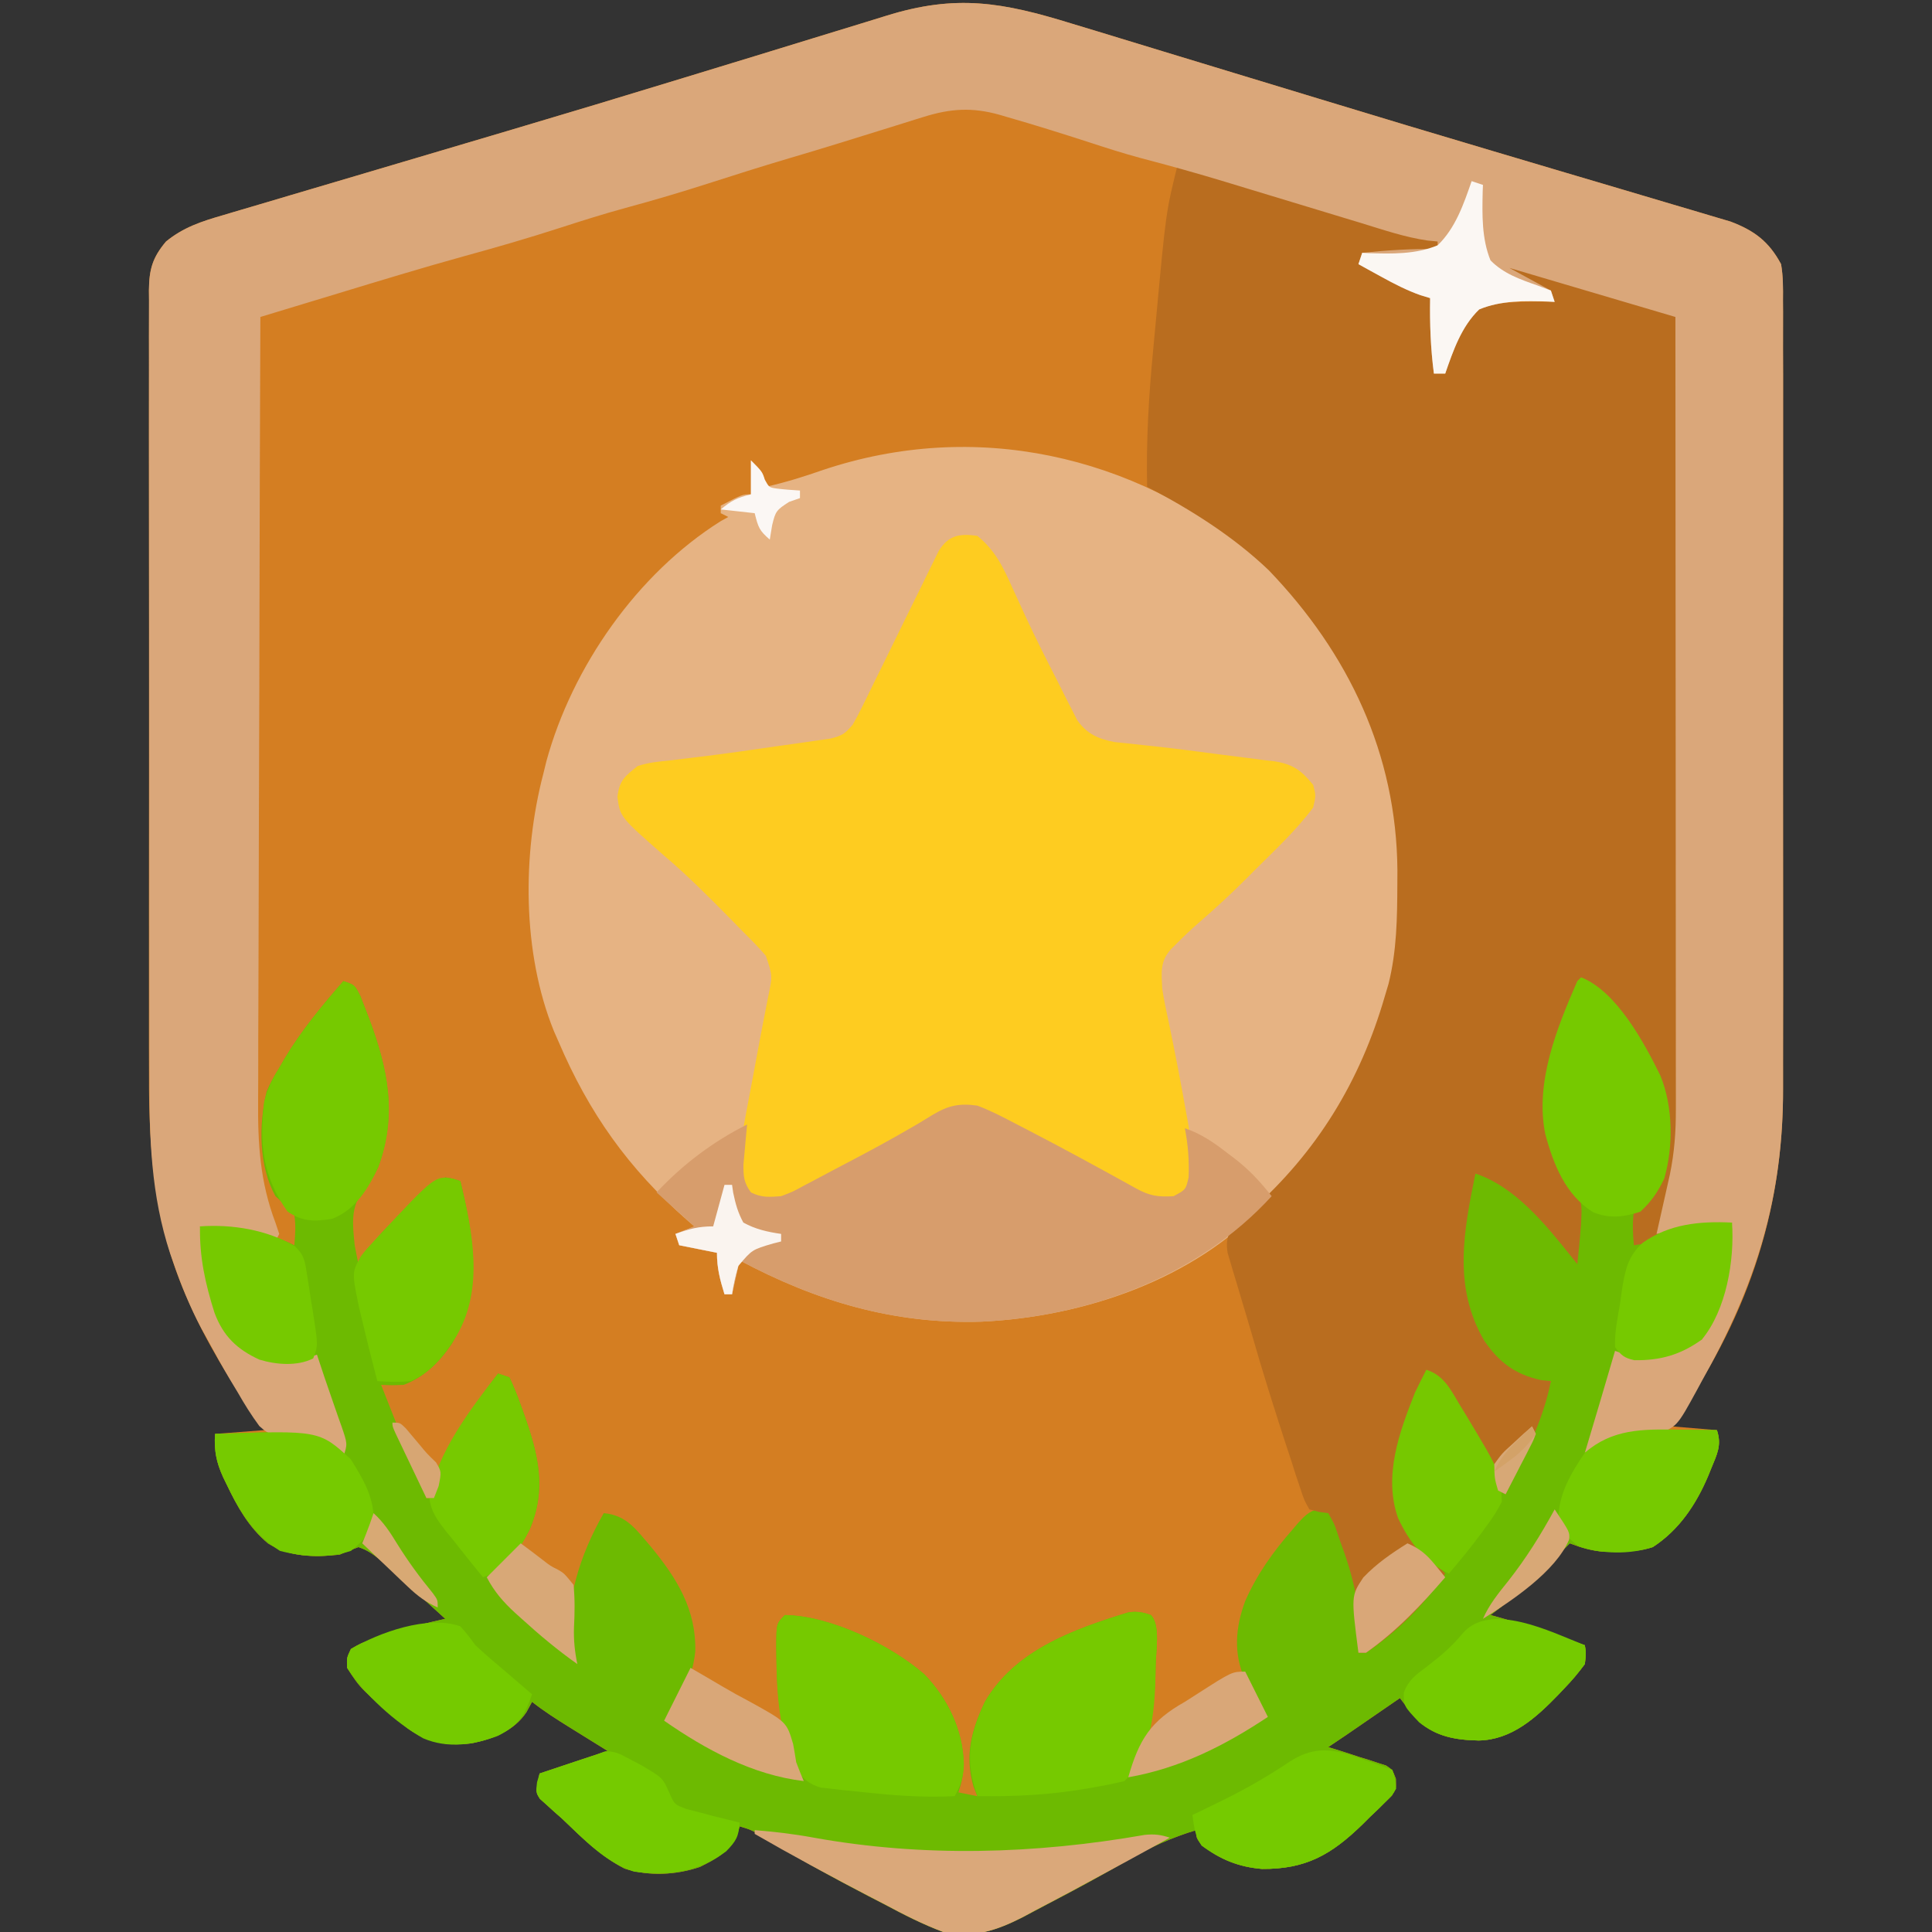 <?xml version="1.0" encoding="UTF-8"?>
<svg version="1.1" xmlns="http://www.w3.org/2000/svg" width="512" height="512">
<rect width="100%" height="100%" fill="#333333" stroke="none"/>
<path d="M0 0 C2.205 0.668 4.41 1.335 6.616 2 C12.54 3.791 18.458 5.602 24.375 7.416 C30.532 9.302 36.695 11.169 42.857 13.038 C50.41 15.329 57.962 17.622 65.512 19.922 C80.919 24.616 96.34 29.256 111.782 33.834 C114.974 34.781 118.165 35.728 121.356 36.677 C123.416 37.289 125.475 37.901 127.535 38.512 C128.532 38.809 129.529 39.105 130.557 39.41 C135.466 40.868 140.376 42.323 145.288 43.771 C149.86 45.119 154.43 46.477 158.998 47.842 C160.656 48.336 162.316 48.826 163.976 49.312 C166.231 49.972 168.482 50.645 170.732 51.322 C171.986 51.693 173.24 52.064 174.532 52.446 C180.863 54.839 184.718 57.738 187.93 63.73 C188.495 66.956 188.47 70.123 188.438 73.391 C188.447 74.841 188.447 74.841 188.457 76.321 C188.472 79.559 188.46 82.796 188.447 86.034 C188.453 88.357 188.46 90.68 188.469 93.003 C188.487 99.316 188.48 105.628 188.467 111.941 C188.458 117.89 188.465 123.838 188.471 129.786 C188.482 142.303 188.469 154.819 188.447 167.336 C188.43 178.037 188.433 188.738 188.451 199.439 C188.473 211.891 188.481 224.342 188.469 236.794 C188.462 243.375 188.462 249.956 188.475 256.537 C188.487 262.741 188.478 268.944 188.455 275.148 C188.45 277.41 188.451 279.672 188.46 281.934 C188.581 315.778 178.458 344.096 158.93 371.73 C162.89 372.06 166.85 372.39 170.93 372.73 C172.261 376.724 170.949 379.137 169.43 382.855 C169.158 383.526 168.886 384.197 168.606 384.888 C165.409 392.422 160.909 399.204 153.93 403.73 C150.634 404.81 147.509 404.896 144.055 404.918 C143.047 404.932 142.039 404.946 141 404.961 C137.698 404.713 135.017 403.896 131.93 402.73 C131.373 403.299 130.816 403.867 130.242 404.453 C124.132 410.636 117.935 416.566 110.93 421.73 C111.89 421.996 112.85 422.262 113.84 422.535 C118.396 423.837 122.878 425.343 127.367 426.855 C128.194 427.133 129.021 427.41 129.873 427.695 C131.892 428.372 133.911 429.051 135.93 429.73 C136.27 431.828 136.27 431.828 135.93 434.73 C134.184 437.09 132.517 439.078 130.492 441.168 C129.678 442.028 129.678 442.028 128.848 442.905 C123.002 448.933 116.589 454.792 107.805 454.98 C101.732 454.862 96.367 454.006 91.809 449.75 C90.091 447.797 88.474 445.821 86.93 443.73 C86.461 444.053 85.992 444.376 85.509 444.708 C83.378 446.174 81.248 447.64 79.117 449.105 C78.379 449.613 77.641 450.121 76.881 450.645 C76.169 451.134 75.456 451.624 74.723 452.129 C73.741 452.804 73.741 452.804 72.739 453.494 C71.144 454.584 69.538 455.659 67.93 456.73 C69.145 457.106 70.361 457.481 71.613 457.867 C73.198 458.383 74.783 458.9 76.367 459.418 C77.571 459.784 77.571 459.784 78.799 460.158 C79.563 460.413 80.326 460.667 81.113 460.93 C81.82 461.155 82.527 461.38 83.256 461.612 C84.93 462.73 84.93 462.73 85.85 465.118 C85.93 467.73 85.93 467.73 84.793 469.596 C84.21 470.166 83.628 470.737 83.027 471.324 C82.062 472.281 82.062 472.281 81.076 473.258 C80.045 474.234 80.045 474.234 78.992 475.23 C78.339 475.881 77.686 476.532 77.014 477.203 C68.758 485.239 62.02 489.107 50.367 489.016 C44.179 488.502 39.121 486.504 34.305 482.605 C32.93 480.73 32.93 480.73 32.93 478.73 C26.541 480.666 20.755 483.253 14.992 486.605 C7.922 490.671 0.775 494.583 -6.469 498.328 C-7.688 498.964 -8.902 499.607 -10.112 500.26 C-18.053 504.54 -24.99 507.68 -34.07 505.73 C-39.5 503.715 -44.53 501.141 -49.633 498.418 C-51.048 497.685 -52.464 496.954 -53.882 496.224 C-63.332 491.326 -72.627 486.164 -81.746 480.672 C-84.917 478.668 -84.917 478.668 -88.07 477.73 C-88.411 478.844 -88.411 478.844 -88.758 479.98 C-90.947 484.568 -94.108 486.249 -98.57 488.48 C-104.917 490.64 -112.153 491.005 -118.555 488.922 C-124.894 485.673 -129.963 480.612 -135.07 475.73 C-136.171 474.76 -136.171 474.76 -137.293 473.77 C-137.941 473.179 -138.59 472.589 -139.258 471.98 C-139.829 471.47 -140.4 470.96 -140.988 470.434 C-142.07 468.73 -142.07 468.73 -141.07 463.73 C-135.13 461.75 -129.19 459.77 -123.07 457.73 C-128.154 454.573 -128.154 454.573 -133.241 451.419 C-136.623 449.311 -139.942 447.209 -143.07 444.73 C-143.565 445.638 -144.06 446.545 -144.57 447.48 C-147.854 452.44 -153.399 454.565 -159.07 455.73 C-165.683 456.489 -170.63 455.61 -176.07 451.73 C-188.502 441.304 -188.502 441.304 -192.07 435.73 C-192.184 433.082 -192.184 433.082 -191.07 430.73 C-188.551 429.254 -188.551 429.254 -185.258 428.105 C-184.093 427.697 -182.927 427.288 -181.727 426.867 C-176.556 425.26 -171.355 423.902 -166.07 422.73 C-169.729 419.388 -173.396 416.056 -177.07 412.73 C-178.244 411.665 -178.244 411.665 -179.441 410.578 C-180.123 409.968 -180.805 409.359 -181.508 408.73 C-182.105 408.194 -182.701 407.658 -183.316 407.105 C-185.244 405.594 -186.732 404.5 -189.07 403.73 C-190.76 404.337 -192.426 405.011 -194.07 405.73 C-200.829 406.44 -207.191 406.419 -213.07 402.73 C-218.193 398.429 -221.161 393.045 -224.008 387.105 C-224.468 386.156 -224.468 386.156 -224.938 385.187 C-226.893 380.871 -227.07 378.721 -227.07 373.73 C-222.78 373.4 -218.49 373.07 -214.07 372.73 C-214.844 371.617 -215.617 370.503 -216.414 369.355 C-223.171 359.506 -229.254 349.673 -234.07 338.73 C-234.351 338.095 -234.632 337.459 -234.921 336.804 C-243.048 317.937 -244.668 298.961 -244.588 278.616 C-244.593 276.268 -244.6 273.92 -244.609 271.572 C-244.627 265.261 -244.62 258.95 -244.608 252.639 C-244.598 246.687 -244.605 240.734 -244.611 234.781 C-244.623 222.292 -244.61 209.802 -244.588 197.313 C-244.57 186.607 -244.573 175.902 -244.592 165.196 C-244.613 152.724 -244.622 140.252 -244.609 127.78 C-244.603 121.192 -244.602 114.604 -244.615 108.015 C-244.627 101.835 -244.619 95.654 -244.596 89.473 C-244.591 87.205 -244.592 84.937 -244.601 82.669 C-244.612 79.576 -244.598 76.484 -244.578 73.391 C-244.587 72.492 -244.596 71.593 -244.605 70.667 C-244.537 65.2 -243.722 62.061 -240.07 57.73 C-235.455 53.965 -230.664 52.409 -225.043 50.783 C-223.697 50.381 -223.697 50.381 -222.325 49.97 C-219.335 49.079 -216.341 48.202 -213.348 47.324 C-211.209 46.689 -209.072 46.053 -206.934 45.417 C-201.162 43.7 -195.386 41.995 -189.609 40.293 C-179.911 37.432 -170.219 34.552 -160.526 31.676 C-156.791 30.568 -153.056 29.461 -149.32 28.355 C-133.858 23.772 -118.418 19.118 -102.997 14.395 C-99.739 13.398 -96.481 12.403 -93.222 11.409 C-92.17 11.088 -91.118 10.767 -90.034 10.436 C-87.947 9.799 -85.86 9.163 -83.773 8.526 C-78.72 6.983 -73.668 5.434 -68.621 3.872 C-63.9 2.411 -59.175 0.965 -54.447 -0.469 C-52.731 -0.993 -51.017 -1.522 -49.305 -2.058 C-30.669 -7.887 -18.364 -5.677 0 0 Z " fill="#D47E22" transform="translate(284.07,6.27)"/>
<path d="M0 0 C17.03 14.673 28.848 34.298 35.262 55.727 C35.465 56.404 35.668 57.081 35.878 57.778 C40.962 75.845 40.716 98.951 35.387 116.852 C35.046 118.059 34.706 119.267 34.355 120.512 C28.431 139.867 18.224 155.139 4.387 169.852 C3.58 170.755 3.58 170.755 2.758 171.676 C-16.143 191.998 -45.429 201.855 -72.516 203.105 C-95.684 203.818 -116.299 197.701 -136.613 186.852 C-137.273 189.822 -137.933 192.792 -138.613 195.852 C-139.273 195.852 -139.933 195.852 -140.613 195.852 C-141.806 191.975 -142.613 188.935 -142.613 184.852 C-145.913 184.192 -149.213 183.532 -152.613 182.852 C-152.943 181.862 -153.273 180.872 -153.613 179.852 C-151.138 178.862 -151.138 178.862 -148.613 177.852 C-149.522 177.068 -149.522 177.068 -150.449 176.27 C-166.058 162.558 -176.526 147.814 -184.613 128.852 C-185.014 127.941 -185.415 127.031 -185.828 126.094 C-194.233 105.351 -194.216 79.268 -188.613 57.852 C-188.346 56.765 -188.08 55.678 -187.805 54.559 C-180.95 29.545 -163.764 4.917 -141.699 -8.984 C-141.011 -9.369 -140.322 -9.753 -139.613 -10.148 C-140.273 -10.478 -140.933 -10.808 -141.613 -11.148 C-141.613 -11.808 -141.613 -12.468 -141.613 -13.148 C-135.863 -16.148 -135.863 -16.148 -133.613 -16.148 C-133.613 -19.118 -133.613 -22.088 -133.613 -25.148 C-130.784 -22.319 -130.237 -21.767 -129.613 -18.148 C-124.452 -19.307 -119.547 -20.843 -114.551 -22.586 C-74.191 -36.099 -32.381 -26.621 0 0 Z " fill="#E6B383" transform="translate(332.613,147.148)"/>
<path d="M0 0 C9.434 3.687 16.765 17.409 21 26 C24.379 34.169 24.56 44.889 21.984 53.328 C20.052 57.309 18.723 59.518 15 62 C14.637 63.977 14.637 63.977 14.812 66.125 C14.905 68.043 14.905 68.043 15 70 C15.736 69.723 16.472 69.446 17.23 69.16 C18.206 68.798 19.182 68.436 20.188 68.062 C21.15 67.703 22.113 67.343 23.105 66.973 C27.416 65.524 31.27 64.87 35.812 64.938 C36.603 64.947 37.393 64.956 38.207 64.965 C38.799 64.976 39.39 64.988 40 65 C40.698 74.948 38.511 88.119 32 96 C25.729 100.484 19.636 102.028 12 101 C11.34 100.67 10.68 100.34 10 100 C7.36 108.25 4.72 116.5 2 125 C5.96 123.02 5.96 123.02 10 121 C13.398 120.151 15.77 119.882 19.203 119.902 C20.183 119.906 21.163 119.909 22.172 119.912 C23.188 119.92 24.203 119.929 25.25 119.938 C26.797 119.944 26.797 119.944 28.375 119.951 C30.917 119.963 33.458 119.979 36 120 C37.331 123.993 36.019 126.407 34.5 130.125 C34.228 130.796 33.956 131.466 33.676 132.157 C30.479 139.692 25.979 146.473 19 151 C15.704 152.079 12.579 152.166 9.125 152.188 C8.117 152.202 7.109 152.216 6.07 152.23 C2.769 151.983 0.087 151.166 -3 150 C-3.557 150.568 -4.114 151.137 -4.688 151.723 C-10.798 157.906 -16.995 163.835 -24 169 C-23.04 169.266 -22.079 169.531 -21.09 169.805 C-16.534 171.106 -12.052 172.613 -7.562 174.125 C-6.736 174.402 -5.909 174.679 -5.057 174.965 C-3.037 175.642 -1.019 176.321 1 177 C1.34 179.098 1.34 179.098 1 182 C-0.745 184.36 -2.413 186.348 -4.438 188.438 C-5.251 189.297 -5.251 189.297 -6.082 190.175 C-11.928 196.202 -18.341 202.061 -27.125 202.25 C-33.198 202.132 -38.563 201.275 -43.121 197.02 C-44.839 195.067 -46.455 193.091 -48 191 C-48.469 191.323 -48.938 191.645 -49.421 191.978 C-51.551 193.444 -53.682 194.909 -55.812 196.375 C-56.55 196.883 -57.288 197.391 -58.049 197.914 C-58.761 198.404 -59.473 198.894 -60.207 199.398 C-60.862 199.849 -61.516 200.299 -62.191 200.763 C-63.786 201.854 -65.392 202.928 -67 204 C-65.784 204.375 -64.569 204.75 -63.316 205.137 C-61.731 205.653 -60.147 206.17 -58.562 206.688 C-57.76 206.932 -56.958 207.176 -56.131 207.428 C-55.367 207.682 -54.603 207.937 -53.816 208.199 C-53.109 208.424 -52.402 208.65 -51.674 208.882 C-50 210 -50 210 -49.08 212.388 C-49 215 -49 215 -50.136 216.865 C-50.719 217.436 -51.302 218.006 -51.902 218.594 C-52.546 219.232 -53.19 219.87 -53.854 220.527 C-54.541 221.178 -55.229 221.829 -55.938 222.5 C-56.59 223.151 -57.243 223.802 -57.916 224.473 C-66.171 232.509 -72.91 236.376 -84.562 236.285 C-90.751 235.772 -95.809 233.774 -100.625 229.875 C-102 228 -102 228 -102 226 C-108.389 227.936 -114.175 230.522 -119.938 233.875 C-127.008 237.941 -134.155 241.852 -141.399 245.598 C-142.618 246.233 -143.832 246.877 -145.041 247.53 C-152.982 251.809 -159.92 254.949 -169 253 C-174.43 250.984 -179.46 248.411 -184.562 245.688 C-185.978 244.955 -187.394 244.223 -188.811 243.494 C-198.261 238.596 -207.557 233.434 -216.676 227.941 C-219.846 225.937 -219.846 225.937 -223 225 C-223.34 226.114 -223.34 226.114 -223.688 227.25 C-225.877 231.837 -229.038 233.519 -233.5 235.75 C-239.847 237.91 -247.083 238.275 -253.484 236.191 C-259.824 232.943 -264.892 227.881 -270 223 C-270.733 222.353 -271.467 221.706 -272.223 221.039 C-272.871 220.449 -273.519 219.858 -274.188 219.25 C-274.759 218.74 -275.33 218.229 -275.918 217.703 C-277 216 -277 216 -276 211 C-270.06 209.02 -264.12 207.04 -258 205 C-263.084 201.842 -263.084 201.842 -268.171 198.688 C-271.553 196.581 -274.872 194.478 -278 192 C-278.495 192.907 -278.99 193.815 -279.5 194.75 C-282.783 199.71 -288.328 201.835 -294 203 C-300.613 203.758 -305.559 202.879 -311 199 C-323.431 188.574 -323.431 188.574 -327 183 C-327.113 180.352 -327.113 180.352 -326 178 C-323.48 176.523 -323.48 176.523 -320.188 175.375 C-319.022 174.966 -317.857 174.558 -316.656 174.137 C-311.486 172.529 -306.285 171.171 -301 170 C-304.659 166.658 -308.326 163.325 -312 160 C-312.782 159.29 -313.565 158.579 -314.371 157.848 C-315.053 157.238 -315.735 156.628 -316.438 156 C-317.034 155.464 -317.631 154.928 -318.246 154.375 C-320.174 152.864 -321.662 151.769 -324 151 C-325.689 151.607 -327.355 152.281 -329 153 C-335.759 153.709 -342.121 153.689 -348 150 C-353.123 145.698 -356.091 140.315 -358.938 134.375 C-359.244 133.742 -359.551 133.108 -359.867 132.456 C-361.668 128.482 -362.328 125.348 -362 121 C-338.005 120.174 -338.005 120.174 -329 125 C-329 121.51 -329.314 119.481 -330.312 116.234 C-330.583 115.345 -330.854 114.455 -331.133 113.539 C-331.419 112.619 -331.705 111.698 -332 110.75 C-332.286 109.814 -332.572 108.878 -332.867 107.914 C-333.573 105.608 -334.284 103.303 -335 101 C-336.485 101.495 -336.485 101.495 -338 102 C-344.887 102.746 -350.292 102.048 -356 98 C-362.711 92.052 -364.567 82.597 -366 74 C-366.117 71.323 -366.045 68.682 -366 66 C-357.44 65.41 -348.724 67.138 -341 71 C-340.758 68.144 -340.569 65.802 -341 63 C-343.312 60.438 -343.312 60.438 -346 58 C-350.437 50.044 -350.469 39.077 -348.344 30.285 C-347.399 28.033 -346.302 26.067 -345 24 C-344.514 23.156 -344.028 22.311 -343.527 21.441 C-339.071 14.015 -333.656 7.521 -328 1 C-325 2 -325 2 -323.5 4.957 C-322.986 6.236 -322.486 7.522 -322 8.812 C-321.739 9.49 -321.479 10.168 -321.21 10.866 C-316.141 24.365 -313.752 36.424 -318.777 50.328 C-319.896 52.773 -321.039 54.515 -322.75 56.562 C-326.182 60.847 -325.539 65.78 -325 71 C-324.691 72.671 -324.366 74.34 -324 76 C-323.19 74.703 -323.19 74.703 -322.363 73.379 C-320 69.84 -317.217 66.911 -314.188 63.938 C-313.392 63.153 -313.392 63.153 -312.58 62.353 C-308.943 58.815 -305.447 55.501 -301 53 C-298.812 53.395 -298.812 53.395 -297 54 C-293.388 68.965 -291.059 83.397 -299.32 97.207 C-302.568 101.99 -306.523 105.906 -312 108 C-315.25 108.125 -315.25 108.125 -318 108 C-316.756 111.169 -315.504 114.335 -314.25 117.5 C-313.902 118.387 -313.554 119.274 -313.195 120.188 C-311.525 124.394 -309.8 128.502 -307.734 132.531 C-306 136 -306 136 -306 138 C-305.34 138 -304.68 138 -304 138 C-303.863 136.492 -303.863 136.492 -303.723 134.953 C-303.123 130.802 -301.463 127.385 -299.438 123.75 C-299.087 123.105 -298.736 122.461 -298.375 121.797 C-295.057 115.835 -291.203 110.377 -287 105 C-285.515 105.495 -285.515 105.495 -284 106 C-282.828 108.506 -281.851 110.901 -280.938 113.5 C-280.674 114.23 -280.411 114.959 -280.14 115.711 C-276.337 126.46 -274.03 135.696 -278.723 146.535 C-281.378 151.66 -284.87 155.993 -289 160 C-282.338 167.936 -275.016 174.483 -267 181 C-267.157 180.252 -267.315 179.505 -267.477 178.734 C-269.846 166.358 -265.163 152.729 -259 142 C-252.847 142.547 -250.367 146.448 -246.508 150.883 C-239.612 159.278 -234.461 167.522 -234.746 178.664 C-235.454 185.177 -237.681 190.085 -242 195 C-242 195.66 -242 196.32 -242 197 C-231.185 203.566 -219.735 210.311 -207 212 C-207.266 211.417 -207.531 210.835 -207.805 210.234 C-212.115 200.228 -213.165 190.677 -213.25 179.875 C-213.259 179.033 -213.269 178.19 -213.278 177.323 C-213.246 171.246 -213.246 171.246 -211 169 C-198.851 169.205 -182.984 176.908 -174.012 184.734 C-167.799 191.174 -163.743 199.547 -163.625 208.562 C-163.745 211.381 -164.096 213.289 -165 216 C-163.35 216.33 -161.7 216.66 -160 217 C-160.33 216.175 -160.66 215.35 -161 214.5 C-163.379 206.175 -161.611 199.681 -158 192 C-150.019 178.282 -134.489 172.766 -120.016 168.312 C-117.703 167.954 -116.199 168.235 -114 169 C-111.366 171.634 -112.751 179.026 -112.747 182.567 C-112.854 192.744 -114.158 201.898 -119 211 C-106.266 207.976 -95.131 202.858 -84 196 C-84.999 193.993 -86.005 191.991 -87.035 190 C-87.374 189.34 -87.713 188.68 -88.062 188 C-88.575 187.01 -88.575 187.01 -89.098 186 C-92.182 179.164 -91.584 172.212 -89.023 165.34 C-85.884 158.162 -81.574 152.176 -76.438 146.312 C-75.979 145.771 -75.52 145.229 -75.047 144.671 C-72.89 142.305 -71.597 141.062 -68.359 140.727 C-64.862 142.614 -64.061 145.489 -62.812 149.062 C-62.558 149.75 -62.304 150.437 -62.042 151.146 C-61.336 153.089 -60.661 155.041 -60 157 C-59.728 157.788 -59.456 158.575 -59.176 159.387 C-57.363 165.521 -56.969 172.907 -59 179 C-46.428 169.961 -46.428 169.961 -37 158 C-37.447 157.611 -37.895 157.221 -38.355 156.82 C-44.156 151.453 -47.509 145.474 -50 138 C-50.254 125.857 -46.577 114.681 -41 104 C-36.268 105.497 -34.481 109.423 -32.062 113.438 C-31.623 114.154 -31.184 114.87 -30.731 115.608 C-26.801 122.117 -23.408 128.775 -21 136 C-15.673 126.562 -11.312 117.335 -8 107 C-8.908 107.041 -9.815 107.082 -10.75 107.125 C-16.249 106.914 -19.906 104.123 -23.703 100.273 C-31.296 90.955 -33.062 80.76 -32 69 C-30.18 56.359 -30.18 56.359 -28 52 C-22.766 52.395 -19.895 55.168 -16.125 58.5 C-15.508 59.036 -14.891 59.572 -14.255 60.124 C-9.546 64.305 -5.52 68.759 -2 74 C-0.516 65.303 -0.516 65.303 -1.906 56.902 C-2.776 55.866 -3.67 54.851 -4.586 53.855 C-9.031 48.023 -10.727 38.954 -10.387 31.715 C-9.204 23.413 -6.251 6.251 0 0 Z " fill="#6DBA01" transform="translate(419,259)"/>
<path d="M0 0 C8.295 1.993 16.467 4.266 24.625 6.758 C26.35 7.281 26.35 7.281 28.11 7.814 C31.741 8.915 35.37 10.02 39 11.125 C42.658 12.237 46.317 13.348 49.976 14.457 C52.242 15.145 54.508 15.834 56.774 16.524 C57.796 16.835 58.818 17.145 59.871 17.465 C60.768 17.738 61.664 18.011 62.588 18.293 C64.715 18.917 66.844 19.481 69 20 C69 20.66 69 21.32 69 22 C62.4 22.66 55.8 23.32 49 24 C49 24.66 49 25.32 49 26 C49.54 26.215 50.08 26.43 50.636 26.652 C65.925 32.929 65.925 32.929 68.418 37.73 C68.634 40.621 68.43 43.137 68 46 C67.997 47.729 68.016 49.459 68.062 51.188 C68.042 52.446 68.021 53.704 68 55 C68.99 55 69.98 55 71 55 C71.206 54.237 71.412 53.474 71.625 52.688 C73.532 47.573 76.08 40.92 80 37 C86.642 36.039 93.302 35.89 100 36 C96.287 31.443 91.21 29.426 86 27 C89.319 25.894 90.052 26.081 93.272 27.064 C94.129 27.321 94.987 27.578 95.87 27.843 C97.253 28.273 97.253 28.273 98.664 28.711 C99.612 28.999 100.56 29.286 101.536 29.582 C103.54 30.192 105.542 30.806 107.543 31.424 C110.617 32.373 113.695 33.308 116.773 34.242 C118.716 34.835 120.659 35.429 122.602 36.023 C123.991 36.447 123.991 36.447 125.408 36.879 C126.259 37.142 127.11 37.406 127.987 37.677 C129.116 38.025 129.116 38.025 130.267 38.379 C132 39 132 39 133 40 C133.105 42.786 133.143 45.547 133.14 48.333 C133.143 49.218 133.146 50.103 133.149 51.014 C133.158 54.002 133.16 56.991 133.161 59.979 C133.166 62.112 133.171 64.246 133.176 66.379 C133.189 72.196 133.196 78.013 133.2 83.83 C133.203 87.466 133.207 91.102 133.212 94.739 C133.225 106.121 133.235 117.503 133.239 128.884 C133.243 142.011 133.261 155.138 133.29 168.265 C133.312 178.414 133.322 188.562 133.323 198.711 C133.324 204.77 133.33 210.828 133.348 216.887 C133.364 222.598 133.366 228.309 133.358 234.02 C133.357 236.107 133.361 238.193 133.371 240.28 C133.423 251.947 132.841 262.654 130 274 C129.766 275.045 129.533 276.089 129.292 277.165 C128.728 279.636 128.177 281.756 127 284 C123.812 285.625 123.812 285.625 121 286 C120.701 282.946 120.577 280.046 121 277 C123.312 274.375 123.312 274.375 126 272 C128.845 266.628 129.52 262.22 129.438 256.188 C129.428 255.39 129.418 254.592 129.408 253.771 C128.968 239.144 119.715 227.961 110.41 217.293 C109.073 215.775 109.073 215.775 107 216 C105.865 218.975 104.744 221.956 103.625 224.938 C103.308 225.768 102.991 226.599 102.664 227.455 C97.473 241.351 96.141 252.949 102 267 C103.362 268.775 103.362 268.775 104.812 270.25 C106.734 273.036 107.261 274.829 107.094 278.199 C107.058 278.973 107.022 279.747 106.985 280.544 C106.733 284.041 106.396 287.516 106 291 C105.412 290.263 104.824 289.525 104.219 288.766 C97.509 280.403 89.527 270.509 79 267 C75.877 282.353 73.02 297.071 81.355 311.316 C85.306 317.068 89.502 320.237 96.438 321.75 C97.283 321.832 98.129 321.915 99 322 C96.899 332.747 91.826 342.271 87 352 C84.127 350.564 84.001 348.792 82.875 345.812 C76.885 330.342 76.885 330.342 66 319 C65.306 321.082 64.614 323.165 63.93 325.25 C63.299 327.115 62.637 328.969 61.945 330.812 C58.373 340.617 55.91 350.704 60.477 360.566 C63.391 365.221 67.138 369.122 71 373 C65.55 381.232 58.194 388.472 50 394 C49.34 394 48.68 394 48 394 C48.087 392.762 48.087 392.762 48.176 391.5 C48.57 381.4 46.525 373.382 43 364 C42.672 363.014 42.672 363.014 42.338 362.007 C41.606 359.841 41.606 359.841 40 357 C39.192 356.89 38.384 356.779 37.551 356.666 C36.709 356.446 35.867 356.226 35 356 C33.61 353.542 33.61 353.542 32.535 350.262 C32.131 349.059 31.726 347.856 31.31 346.617 C30.893 345.308 30.478 343.998 30.062 342.688 C29.624 341.352 29.183 340.018 28.741 338.684 C27.463 334.799 26.227 330.902 25 327 C24.689 326.012 24.377 325.024 24.056 324.006 C22.548 319.179 21.109 314.335 19.716 309.473 C18.921 306.726 18.096 303.988 17.27 301.25 C16.7 299.333 16.131 297.417 15.562 295.5 C15.291 294.609 15.019 293.717 14.739 292.799 C14.497 291.968 14.254 291.137 14.004 290.281 C13.785 289.55 13.567 288.818 13.342 288.064 C12.946 285.672 13.144 284.262 14 282 C15.793 280.178 17.566 278.531 19.5 276.875 C37.038 261.259 48.454 242.588 55 220 C55.483 218.382 55.483 218.382 55.977 216.73 C58.163 207.953 58.278 199.323 58.312 190.312 C58.318 189.089 58.324 187.866 58.329 186.605 C58.086 155.799 45.386 129.146 24.258 107.145 C14.83 98.123 3.53 91.032 -8 85 C-8.273 72.817 -7.568 60.868 -6.401 48.743 C-6.125 45.872 -5.86 43.001 -5.598 40.129 C-3.015 12.274 -3.015 12.274 0 0 Z " fill="#B96D1F" transform="translate(312,44)"/>
<path d="M0 0 C2.205 0.668 4.41 1.335 6.616 2 C12.54 3.791 18.458 5.602 24.375 7.416 C30.532 9.302 36.695 11.169 42.857 13.038 C50.41 15.329 57.962 17.622 65.512 19.922 C80.919 24.616 96.34 29.256 111.782 33.834 C114.974 34.781 118.165 35.728 121.356 36.677 C123.416 37.289 125.475 37.901 127.535 38.512 C128.532 38.809 129.529 39.105 130.557 39.41 C135.466 40.868 140.376 42.323 145.288 43.771 C149.86 45.119 154.43 46.477 158.998 47.842 C160.656 48.336 162.316 48.826 163.976 49.312 C166.231 49.972 168.482 50.645 170.732 51.322 C171.986 51.693 173.24 52.064 174.532 52.446 C180.863 54.839 184.718 57.738 187.93 63.73 C188.495 66.956 188.47 70.123 188.438 73.391 C188.447 74.841 188.447 74.841 188.457 76.321 C188.472 79.559 188.46 82.796 188.447 86.034 C188.453 88.357 188.46 90.68 188.469 93.003 C188.487 99.316 188.48 105.628 188.467 111.941 C188.458 117.89 188.465 123.838 188.471 129.786 C188.482 142.303 188.469 154.819 188.447 167.336 C188.43 178.037 188.433 188.738 188.451 199.439 C188.473 211.891 188.481 224.342 188.469 236.794 C188.462 243.375 188.462 249.956 188.475 256.537 C188.487 262.741 188.478 268.944 188.455 275.148 C188.45 277.41 188.451 279.672 188.46 281.934 C188.565 311.25 181.19 334.311 166.93 359.73 C166.544 360.446 166.159 361.161 165.761 361.898 C160.295 371.91 160.295 371.91 154.797 373.816 C151.43 374.293 151.43 374.293 148.105 374.477 C143.537 374.842 139.931 376.601 135.93 378.73 C136.088 378.206 136.247 377.681 136.41 377.141 C138.957 368.683 141.442 360.206 143.93 351.73 C144.92 352.06 145.91 352.39 146.93 352.73 C153.229 353.413 157.857 352.839 163.336 349.605 C164.93 348.73 164.93 348.73 166.93 348.73 C167.605 347.067 168.269 345.4 168.93 343.73 C169.171 343.137 169.412 342.545 169.66 341.934 C172.777 334.024 174.126 326.169 174.93 317.73 C172.721 318.042 170.513 318.355 168.305 318.668 C166.46 318.929 166.46 318.929 164.578 319.195 C161.354 319.668 158.142 320.182 154.93 320.73 C155.207 319.501 155.484 318.271 155.77 317.004 C156.136 315.371 156.501 313.738 156.867 312.105 C157.05 311.297 157.232 310.489 157.42 309.656 C157.686 308.467 157.686 308.467 157.957 307.254 C158.119 306.531 158.282 305.809 158.449 305.064 C159.661 299.182 160.071 293.681 160.05 287.695 C160.051 286.795 160.052 285.896 160.053 284.969 C160.054 281.961 160.049 278.954 160.043 275.946 C160.043 273.787 160.043 271.629 160.044 269.47 C160.044 263.613 160.038 257.757 160.031 251.9 C160.025 245.778 160.024 239.656 160.023 233.534 C160.02 221.942 160.012 210.351 160.002 198.76 C159.991 185.563 159.985 172.366 159.98 159.169 C159.97 132.023 159.951 104.877 159.93 77.73 C145.41 73.44 130.89 69.15 115.93 64.73 C119.56 66.71 123.19 68.69 126.93 70.73 C127.26 71.72 127.59 72.71 127.93 73.73 C127.371 73.702 126.812 73.674 126.237 73.644 C120.07 73.451 113.698 73.313 107.93 75.73 C103.203 80.283 101.039 86.649 98.93 92.73 C97.94 92.73 96.95 92.73 95.93 92.73 C95.049 86.019 94.816 79.496 94.93 72.73 C93.657 72.348 93.657 72.348 92.359 71.957 C88.692 70.646 85.464 68.984 82.055 67.105 C80.902 66.474 79.75 65.842 78.562 65.191 C77.694 64.709 76.825 64.227 75.93 63.73 C76.26 62.74 76.59 61.75 76.93 60.73 C83.63 60.029 90.192 59.62 96.93 59.73 C96.93 59.07 96.93 58.41 96.93 57.73 C96.049 57.646 95.168 57.561 94.26 57.474 C88.229 56.605 82.46 54.614 76.648 52.836 C75.349 52.443 74.05 52.05 72.751 51.658 C69.336 50.627 65.922 49.59 62.51 48.551 C57.079 46.898 51.645 45.253 46.211 43.61 C44.339 43.043 42.468 42.473 40.598 41.902 C33.186 39.656 25.75 37.579 18.258 35.625 C13.489 34.343 8.807 32.835 4.117 31.293 C-2.898 29.032 -9.921 26.82 -17.008 24.793 C-17.722 24.582 -18.437 24.37 -19.173 24.153 C-26.422 22.121 -32.126 22.475 -39.27 24.707 C-39.938 24.913 -40.606 25.118 -41.295 25.33 C-43.452 25.996 -45.605 26.676 -47.758 27.355 C-49.255 27.82 -50.753 28.284 -52.251 28.747 C-55.2 29.659 -58.147 30.576 -61.094 31.496 C-65.969 33.014 -70.861 34.47 -75.758 35.918 C-82.6 37.954 -89.4 40.106 -96.195 42.293 C-103.509 44.646 -110.842 46.819 -118.258 48.821 C-124.106 50.418 -129.867 52.236 -135.633 54.105 C-144.054 56.828 -152.518 59.286 -161.054 61.62 C-172.237 64.715 -183.331 68.101 -194.434 71.473 C-196.442 72.081 -198.451 72.69 -200.46 73.299 C-205.33 74.774 -210.2 76.252 -215.07 77.73 C-215.185 106.377 -215.273 135.023 -215.326 163.669 C-215.332 167.058 -215.338 170.447 -215.345 173.836 C-215.346 174.511 -215.348 175.186 -215.349 175.881 C-215.371 186.776 -215.41 197.671 -215.456 208.566 C-215.503 219.762 -215.53 230.958 -215.541 242.155 C-215.547 248.436 -215.562 254.718 -215.599 260.999 C-215.633 266.922 -215.643 272.845 -215.636 278.768 C-215.637 280.931 -215.647 283.095 -215.666 285.259 C-215.765 296.877 -215.186 306.898 -211.046 317.832 C-210.724 318.788 -210.402 319.745 -210.07 320.73 C-210.4 321.39 -210.73 322.05 -211.07 322.73 C-211.76 322.526 -212.45 322.321 -213.16 322.109 C-214.1 321.84 -215.04 321.571 -216.008 321.293 C-216.924 321.026 -217.841 320.759 -218.785 320.484 C-222.859 319.55 -226.914 319.118 -231.07 318.73 C-229.473 335.676 -229.473 335.676 -221.133 349.73 C-215.048 353.704 -210.259 354.254 -203.07 353.73 C-202.08 353.4 -201.09 353.07 -200.07 352.73 C-199.403 354.734 -198.736 356.737 -198.074 358.742 C-197.308 361.023 -196.523 363.293 -195.723 365.562 C-195.255 366.91 -194.788 368.258 -194.32 369.605 C-194.085 370.26 -193.851 370.914 -193.609 371.588 C-191.958 376.392 -191.958 376.392 -193.07 379.73 C-194.143 379.112 -195.215 378.493 -196.32 377.855 C-199.987 375.951 -202.971 375.485 -207.07 375.168 C-210.749 374.627 -212.574 374.185 -215.336 371.656 C-217.472 368.775 -219.288 365.843 -221.07 362.73 C-221.748 361.603 -222.426 360.475 -223.125 359.312 C-225.194 355.83 -227.139 352.291 -229.07 348.73 C-229.607 347.765 -230.143 346.799 -230.695 345.805 C-233.758 340.038 -236.14 334.143 -238.258 327.98 C-238.496 327.303 -238.734 326.625 -238.979 325.927 C-244.084 310.406 -244.51 295.243 -244.474 279.07 C-244.48 276.723 -244.487 274.375 -244.495 272.028 C-244.513 265.7 -244.512 259.373 -244.506 253.045 C-244.503 247.082 -244.511 241.119 -244.518 235.156 C-244.531 222.64 -244.526 210.124 -244.514 197.607 C-244.504 186.163 -244.517 174.72 -244.541 163.276 C-244.566 151.498 -244.575 139.721 -244.569 127.943 C-244.565 121.341 -244.568 114.74 -244.585 108.138 C-244.6 101.94 -244.596 95.744 -244.578 89.546 C-244.574 87.272 -244.577 84.997 -244.588 82.723 C-244.601 79.621 -244.589 76.52 -244.572 73.418 C-244.581 72.516 -244.591 71.615 -244.601 70.686 C-244.536 65.211 -243.73 62.066 -240.07 57.73 C-235.455 53.965 -230.664 52.409 -225.043 50.783 C-223.697 50.381 -223.697 50.381 -222.325 49.97 C-219.335 49.079 -216.341 48.202 -213.348 47.324 C-211.209 46.689 -209.072 46.053 -206.934 45.417 C-201.162 43.7 -195.386 41.995 -189.609 40.293 C-179.911 37.432 -170.219 34.552 -160.526 31.676 C-156.791 30.568 -153.056 29.461 -149.32 28.355 C-133.858 23.772 -118.418 19.118 -102.997 14.395 C-99.739 13.398 -96.481 12.403 -93.222 11.409 C-92.17 11.088 -91.118 10.767 -90.034 10.436 C-87.947 9.799 -85.86 9.163 -83.773 8.526 C-78.72 6.983 -73.668 5.434 -68.621 3.872 C-63.9 2.411 -59.175 0.965 -54.447 -0.469 C-52.731 -0.993 -51.017 -1.522 -49.305 -2.058 C-30.669 -7.887 -18.364 -5.677 0 0 Z " fill="#DAA77A" transform="translate(284.07,6.27)"/>
<path d="M0 0 C4.768 3.885 6.877 8.331 9.312 13.812 C10.095 15.518 10.879 17.222 11.664 18.926 C12.248 20.203 12.248 20.203 12.845 21.506 C15.458 27.148 18.268 32.693 21.098 38.228 C21.961 39.924 22.809 41.628 23.656 43.332 C24.414 44.807 24.414 44.807 25.188 46.312 C25.828 47.575 25.828 47.575 26.48 48.863 C29.073 52.509 31.998 53.806 36.349 54.649 C37.612 54.779 38.875 54.909 40.176 55.043 C41.608 55.201 43.039 55.359 44.471 55.517 C45.214 55.595 45.957 55.674 46.723 55.754 C52.789 56.409 58.838 57.208 64.886 58.012 C66.439 58.215 67.993 58.409 69.548 58.596 C71.841 58.874 74.129 59.178 76.418 59.488 C77.108 59.566 77.797 59.643 78.508 59.722 C83.482 60.438 85.878 62.113 89 66 C89.75 68.812 89.75 68.812 89 72 C84.521 78.028 78.875 83.278 73.562 88.562 C72.85 89.279 72.138 89.995 71.404 90.732 C67.31 94.82 63.111 98.719 58.73 102.497 C56.768 104.201 54.895 105.971 53.062 107.812 C52.497 108.376 51.931 108.939 51.348 109.52 C48.363 112.798 48.812 115.695 49 120 C49.459 123.028 50.1 126.008 50.75 129 C52.363 136.752 53.869 144.516 55.25 152.312 C55.425 153.272 55.6 154.232 55.78 155.221 C58.004 167.901 58.004 167.901 55.625 172.875 C53.653 175.454 52.72 175.883 49.543 176.398 C44.156 175.793 40.021 173.207 35.312 170.625 C34.305 170.086 33.298 169.546 32.26 168.991 C30.185 167.879 28.113 166.763 26.043 165.643 C21.486 163.183 16.899 160.78 12.312 158.375 C10.153 157.235 7.993 156.095 5.833 154.955 C5.228 154.64 4.623 154.325 4 154 C3.327 153.639 2.655 153.278 1.962 152.906 C-1.258 151.419 -3.472 151.588 -7 152 C-10.503 153.46 -13.725 155.341 -17 157.25 C-18.947 158.345 -20.895 159.439 -22.844 160.531 C-23.849 161.1 -24.855 161.668 -25.891 162.254 C-31.057 165.155 -36.269 167.968 -41.5 170.75 C-42.46 171.275 -43.421 171.8 -44.41 172.341 C-52.827 176.804 -52.827 176.804 -58 176 C-60.312 175.062 -60.312 175.062 -62 173 C-63.463 166.761 -62.818 160.969 -61.602 154.766 C-61.447 153.925 -61.293 153.084 -61.134 152.217 C-60.643 149.559 -60.134 146.905 -59.625 144.25 C-59.29 142.455 -58.957 140.659 -58.625 138.863 C-57.59 133.291 -56.549 127.719 -55.427 122.163 C-54.258 116.576 -54.258 116.576 -56.035 111.301 C-57.919 109.079 -59.931 107.053 -62 105 C-63.175 103.802 -64.35 102.602 -65.523 101.402 C-71.227 95.606 -76.941 89.877 -83.152 84.621 C-94.664 74.521 -94.664 74.521 -95.375 69.188 C-94.86 64.81 -93.43 63.716 -90 61 C-87.127 60.066 -84.248 59.795 -81.25 59.5 C-79.393 59.273 -77.536 59.044 -75.68 58.812 C-74.64 58.689 -73.601 58.565 -72.53 58.438 C-66.215 57.655 -59.918 56.753 -53.622 55.826 C-51.395 55.503 -49.165 55.195 -46.935 54.889 C-45.547 54.687 -44.16 54.485 -42.773 54.281 C-40.924 54.019 -40.924 54.019 -39.037 53.752 C-35.767 52.942 -35.09 52.492 -33 50 C-32.111 48.46 -31.285 46.883 -30.504 45.285 C-30.033 44.331 -29.563 43.376 -29.078 42.393 C-28.578 41.365 -28.078 40.337 -27.562 39.277 C-26.492 37.109 -25.422 34.94 -24.352 32.771 C-22.67 29.347 -20.992 25.921 -19.315 22.494 C-17.696 19.189 -16.067 15.889 -14.438 12.59 C-13.687 11.045 -13.687 11.045 -12.922 9.468 C-12.452 8.517 -11.981 7.566 -11.496 6.586 C-10.88 5.327 -10.88 5.327 -10.252 4.043 C-7.654 -0.196 -4.637 -0.649 0 0 Z " fill="#FECC20" transform="translate(259,142)"/>
<path d="M0 0 C3.498 1.319 6.759 3.005 10.062 4.75 C11.009 5.236 11.955 5.723 12.931 6.224 C22.743 11.302 32.44 16.603 42.103 21.959 C45.669 23.916 47.877 24.252 52 24 C55.248 22.278 55.248 22.278 56 19 C56.169 14.521 55.858 10.396 55 6 C59.43 7.488 62.853 9.907 66.5 12.75 C67.056 13.168 67.611 13.585 68.184 14.016 C72.031 16.985 75.002 20.175 78 24 C58.537 45.317 29.44 55.945 1.098 57.254 C-22.071 57.966 -42.686 51.85 -63 41 C-63.66 43.97 -64.32 46.94 -65 50 C-65.66 50 -66.32 50 -67 50 C-68.193 46.123 -69 43.084 -69 39 C-72.3 38.34 -75.6 37.68 -79 37 C-79.495 35.515 -79.495 35.515 -80 34 C-78.35 33.34 -76.7 32.68 -75 32 C-78.3 29.03 -81.6 26.06 -85 23 C-78.034 15.57 -70.098 9.571 -61 5 C-61.143 6.446 -61.143 6.446 -61.289 7.922 C-61.455 9.817 -61.455 9.817 -61.625 11.75 C-61.741 13.003 -61.857 14.256 -61.977 15.547 C-61.999 18.845 -61.886 20.357 -60 23 C-57.166 24.417 -55.155 24.239 -52 24 C-48.827 22.796 -48.827 22.796 -45.633 21.035 C-44.744 20.572 -44.744 20.572 -43.838 20.099 C-41.927 19.098 -40.026 18.08 -38.125 17.062 C-36.814 16.373 -35.502 15.685 -34.189 14.998 C-28.665 12.093 -23.175 9.142 -17.781 6 C-17.059 5.58 -16.337 5.159 -15.593 4.726 C-14.33 3.98 -13.076 3.219 -11.833 2.44 C-7.682 -0.043 -4.79 -0.67 0 0 Z " fill="#D79D6C" transform="translate(259,293)"/>
<path d="M0 0 C2.634 2.634 1.249 10.026 1.253 13.567 C1.146 23.745 0.621 36.379 -7 44 C-9.531 44.611 -12.002 45.123 -14.562 45.562 C-15.657 45.756 -15.657 45.756 -16.773 45.954 C-26.618 47.668 -35.984 48.128 -46 48 C-49.315 38.599 -48.189 31.911 -44 23 C-36.019 9.282 -20.489 3.766 -6.016 -0.688 C-3.703 -1.046 -2.199 -0.765 0 0 Z " fill="#76C900" transform="translate(305,428)"/>
<path d="M0 0 C12.149 0.205 28.016 7.908 36.988 15.734 C43.179 22.151 47.226 30.522 47.438 39.5 C47.343 42.851 46.651 45.082 45 48 C36.234 48.471 27.647 47.703 18.938 46.75 C17.831 46.641 16.724 46.531 15.584 46.419 C14.534 46.296 13.484 46.173 12.402 46.047 C11.459 45.942 10.515 45.837 9.543 45.729 C6.367 44.818 5.077 43.536 3 41 C-1.458 31.399 -2.176 21.33 -2.25 10.875 C-2.259 10.033 -2.269 9.191 -2.278 8.323 C-2.246 2.246 -2.246 2.246 0 0 Z " fill="#76C900" transform="translate(208,428)"/>
<path d="M0 0 C3 1 3 1 4.5 3.957 C5.014 5.236 5.514 6.522 6 7.812 C6.261 8.49 6.521 9.168 6.79 9.866 C11.806 23.224 14.374 35.468 9.27 49.23 C6.66 54.923 3.084 60.736 -3 63 C-7.671 63.751 -10.849 63.793 -14.812 61.062 C-21.373 51.878 -22.3 43.076 -21 32 C-20.167 28.581 -18.868 25.965 -17 23 C-16.514 22.156 -16.028 21.311 -15.527 20.441 C-11.071 13.015 -5.656 6.521 0 0 Z " fill="#76C900" transform="translate(91,260)"/>
<path d="M0 0 C9.434 3.687 16.765 17.409 21 26 C24.388 34.19 24.492 44.802 22.055 53.293 C20.361 56.899 18.621 59.43 15.688 62.125 C11.27 63.563 7.403 64.025 3.105 62.191 C-4.148 57.625 -7.358 49.514 -9.492 41.516 C-12.258 27.813 -6.421 13.453 -1 1 C-0.67 0.67 -0.34 0.34 0 0 Z " fill="#76C900" transform="translate(419,259)"/>
<path d="M0 0 C5.22 0.43 10.359 1.019 15.512 1.973 C44.719 7.25 74.253 6.356 103.411 1.254 C105.937 1.006 107.61 1.206 110 2 C102.702 6.066 95.359 10.046 88 14 C86.878 14.609 85.756 15.217 84.6 15.844 C81.205 17.673 77.793 19.466 74.375 21.25 C73.323 21.823 72.27 22.395 71.186 22.985 C64.047 26.653 58.011 28.642 50 27 C44.548 24.968 39.498 22.366 34.375 19.625 C32.959 18.89 31.543 18.157 30.125 17.426 C26.064 15.32 22.027 13.17 18 11 C16.934 10.426 15.869 9.852 14.771 9.261 C9.81 6.569 4.886 3.823 0 1 C0 0.67 0 0.34 0 0 Z " fill="#DAA87A" transform="translate(200,485)"/>
<path d="M0 0 C0.598 0.2 1.196 0.4 1.812 0.605 C5.053 14.031 8.133 28.998 0.812 41.605 C-2.356 46.714 -5.639 50.994 -11.188 53.605 C-14.221 53.904 -17.152 53.848 -20.188 53.605 C-21.594 48.288 -22.92 42.957 -24.188 37.605 C-24.48 36.392 -24.773 35.179 -25.074 33.93 C-26.926 24.822 -26.926 24.822 -24.562 20.543 C-23.141 18.707 -23.141 18.707 -21.188 16.605 C-20.755 16.137 -20.323 15.669 -19.877 15.187 C-4.87 -0.878 -4.87 -0.878 0 0 Z " fill="#76C900" transform="translate(120.188,312.395)"/>
<path d="M0 0 C1.328 0.458 2.652 0.927 3.973 1.406 C4.657 1.645 5.34 1.883 6.045 2.129 C7.712 2.712 9.374 3.308 11.035 3.906 C11.717 6.182 11.717 6.182 12.035 8.906 C10.899 10.771 10.899 10.771 9.133 12.5 C8.489 13.138 7.845 13.776 7.182 14.434 C6.494 15.085 5.806 15.736 5.098 16.406 C4.445 17.057 3.792 17.708 3.119 18.379 C-5.136 26.415 -11.875 30.282 -23.527 30.191 C-29.644 29.684 -34.599 27.637 -39.527 24.031 C-41.328 21.369 -41.514 19.056 -41.965 15.906 C-40.984 15.433 -40.003 14.96 -38.992 14.473 C-37.628 13.806 -36.265 13.138 -34.902 12.469 C-34.184 12.116 -33.466 11.764 -32.727 11.4 C-26.956 8.515 -21.464 5.292 -16.103 1.701 C-10.565 -1.832 -6.129 -1.86 0 0 Z " fill="#75CA00" transform="translate(357.965,465.094)"/>
<path d="M0 0 C1.875 2.125 1.875 2.125 4 5 C6.581 7.433 9.292 9.709 12 12 C13.334 13.145 14.667 14.291 16 15.438 C16.99 16.283 17.98 17.129 19 18 C17.052 23.626 15.485 26.152 10 29 C3.558 31.431 -3.323 32.448 -9.812 29.688 C-17.12 25.6 -25.496 18.035 -30 11 C-30.121 8.355 -30.121 8.355 -29 6 C-21.535 1.643 -8.605 -3.073 0 0 Z " fill="#75CA00" transform="translate(122,431)"/>
<path d="M0 0 C1.018 0.009 2.035 0.018 3.084 0.027 C5.577 0.051 8.07 0.084 10.562 0.125 C11.894 4.118 10.581 6.532 9.062 10.25 C8.791 10.921 8.519 11.591 8.239 12.282 C5.042 19.817 0.541 26.598 -6.438 31.125 C-12.614 33.134 -19.903 32.97 -26 30.938 C-28.844 28.822 -30.156 27.443 -31.438 24.125 C-31.573 17.339 -28.179 11.633 -24.438 6.125 C-17.183 -0.204 -9.147 -0.155 0 0 Z " fill="#76CA00" transform="translate(444.438,378.875)"/>
<path d="M0 0 C27.59 -0.949 27.59 -0.949 35.938 6.688 C39.219 11.958 41.957 16.43 42.062 22.75 C40.782 26.666 39.182 28.424 36 31 C29.957 33.014 23.291 32.601 17.188 31 C10.199 26.615 6.558 20.669 3.062 13.375 C2.756 12.742 2.449 12.108 2.133 11.456 C0.332 7.482 -0.328 4.348 0 0 Z " fill="#76CA00" transform="translate(57,380)"/>
<path d="M0 0 C0.34 2.098 0.34 2.098 0 5 C-1.745 7.36 -3.413 9.348 -5.438 11.438 C-5.98 12.011 -6.523 12.584 -7.082 13.175 C-12.928 19.202 -19.341 25.061 -28.125 25.25 C-33.981 25.145 -39.307 24.203 -43.934 20.418 C-48.012 16.094 -48.012 16.094 -47.973 12.547 C-46.654 9.093 -44.757 7.827 -41.812 5.625 C-38.352 2.941 -35.265 0.402 -32.5 -3 C-25.181 -11.783 -8.969 -3.523 0 0 Z " fill="#75CA00" transform="translate(420,436)"/>
<path d="M0 0 C0.846 0.438 1.691 0.877 2.562 1.328 C8.602 4.851 8.602 4.851 10.348 8.793 C11.76 11.99 11.76 11.99 14.996 13.176 C16.7 13.615 16.7 13.615 18.438 14.062 C20.137 14.521 20.137 14.521 21.871 14.988 C22.904 15.24 23.936 15.491 25 15.75 C25.795 15.95 26.591 16.15 27.41 16.355 C27.935 16.486 28.459 16.616 29 16.75 C28.788 20.454 28.075 21.673 25.438 24.375 C17.986 29.946 10.093 30.903 1 29.75 C-6.627 27.268 -12.327 21.172 -18 15.75 C-18.733 15.103 -19.467 14.456 -20.223 13.789 C-20.871 13.199 -21.519 12.608 -22.188 12 C-22.759 11.49 -23.33 10.979 -23.918 10.453 C-25 8.75 -25 8.75 -24.676 6.047 C-24.453 5.289 -24.23 4.531 -24 3.75 C-21.584 2.936 -19.167 2.123 -16.75 1.312 C-16.068 1.082 -15.386 0.852 -14.684 0.615 C-12.793 -0.018 -10.897 -0.635 -9 -1.25 C-8.283 -1.514 -7.567 -1.779 -6.828 -2.051 C-4.072 -2.351 -2.419 -1.283 0 0 Z " fill="#75CA00" transform="translate(167,466.25)"/>
<path d="M0 0 C0.99 0.33 1.98 0.66 3 1 C4.172 3.506 5.149 5.901 6.062 8.5 C6.326 9.23 6.589 9.959 6.86 10.711 C10.658 21.445 12.994 30.713 8.27 41.531 C5.209 47.483 2.5 51.8 -4 54 C-6.713 50.702 -9.365 47.36 -12 44 C-12.639 43.224 -13.279 42.448 -13.938 41.648 C-16.059 38.869 -17.85 36.507 -18.203 32.965 C-16.352 21.174 -7.168 9.17 0 0 Z " fill="#77C900" transform="translate(132,364)"/>
<path d="M0 0 C4.732 1.497 6.52 5.422 8.938 9.438 C9.377 10.156 9.816 10.874 10.269 11.615 C19.698 27.27 19.698 27.27 20 35 C18.716 37.438 17.524 39.345 15.875 41.5 C15.483 42.043 15.091 42.585 14.688 43.145 C11.948 46.896 9 50.456 6 54 C-0.407 51.19 -4.575 45.539 -7.5 39.312 C-11.438 28.128 -7.165 16.51 -3 6 C-2.027 3.987 -1.035 1.982 0 0 Z " fill="#76C800" transform="translate(378,363)"/>
<path d="M0 0 C8.522 -0.588 17.643 0.87 25.115 5.235 C27.572 7.536 27.777 9.103 28.301 12.402 C28.473 13.457 28.645 14.513 28.822 15.6 C28.984 16.701 29.146 17.803 29.312 18.938 C29.584 20.584 29.584 20.584 29.861 22.264 C31.323 31.584 31.323 31.584 30 35 C25.749 37.125 20.202 36.665 15.738 35.316 C9.767 32.575 6.139 29.056 3.844 22.898 C1.367 15.062 -0.139 8.192 0 0 Z " fill="#76C900" transform="translate(53,325)"/>
<path d="M0 0 C0.698 9.948 -1.489 23.119 -8 31 C-13.664 35.05 -18.957 36.558 -25.871 36.469 C-28.548 35.879 -29.366 35.19 -31 33 C-31.138 29.014 -30.287 25.112 -29.625 21.188 C-29.479 20.107 -29.334 19.026 -29.184 17.912 C-28.344 12.772 -27.641 8.93 -23.672 5.355 C-16.589 0.327 -8.46 -0.416 0 0 Z " fill="#76C900" transform="translate(459,324)"/>
<path d="M0 0 C0.99 0.33 1.98 0.66 3 1 C2.977 1.564 2.954 2.128 2.93 2.709 C2.789 8.848 2.651 15.239 5 21 C8.469 24.543 12.878 26.049 17.473 27.66 C18.637 28.102 19.801 28.544 21 29 C21.495 30.485 21.495 30.485 22 32 C21.441 31.972 20.883 31.943 20.307 31.914 C14.141 31.721 7.768 31.582 2 34 C-2.727 38.553 -4.89 44.919 -7 51 C-7.99 51 -8.98 51 -10 51 C-10.88 44.288 -11.114 37.766 -11 31 C-11.848 30.745 -12.696 30.49 -13.57 30.227 C-17.238 28.915 -20.466 27.254 -23.875 25.375 C-25.027 24.743 -26.18 24.112 -27.367 23.461 C-28.67 22.738 -28.67 22.738 -30 22 C-29.505 20.515 -29.505 20.515 -29 19 C-28.441 19.028 -27.883 19.057 -27.307 19.086 C-21.141 19.279 -14.768 19.418 -9 17 C-4.273 12.447 -2.11 6.081 0 0 Z " fill="#FBF7F3" transform="translate(390,48)"/>
<path d="M0 0 C2.835 1.635 5.661 3.281 8.477 4.949 C10.816 6.33 13.18 7.633 15.586 8.895 C25.472 14.349 25.472 14.349 27.188 20.188 C27.483 21.787 27.757 23.391 28 25 C28.638 26.678 29.286 28.353 30 30 C16.486 28.408 4.016 21.679 -7 14 C-4.667 9.333 -2.333 4.667 0 0 Z " fill="#D9A778" transform="translate(183,442)"/>
<path d="M0 0 C2 4 4 8 6 12 C-5.5 19.641 -17.271 25.591 -31 28 C-28.129 17.95 -25.059 13.097 -16 8 C-14.851 7.275 -13.707 6.543 -12.566 5.805 C-3.514 0 -3.514 0 0 0 Z " fill="#D9A778" transform="translate(330,443)"/>
<path d="M0 0 C1.956 1.445 3.899 2.9 5.82 4.391 C7.884 5.998 7.884 5.998 9.867 6.984 C11.5 7.938 11.5 7.938 14 11 C14.373 14.864 14.313 18.43 14.113 22.309 C14.008 25.726 14.314 28.662 15 32 C9.751 28.295 4.929 24.261 0.188 19.938 C-0.375 19.431 -0.938 18.925 -1.518 18.403 C-4.648 15.515 -7.001 12.823 -9 9 C-6 6 -3 3 0 0 Z " fill="#D8A877" transform="translate(138,409)"/>
<path d="M0 0 C3.21 1.382 5.049 2.924 7.25 5.625 C7.771 6.257 8.292 6.888 8.828 7.539 C9.408 8.262 9.408 8.262 10 9 C3.593 16.435 -2.926 23.323 -11 29 C-11.66 29 -12.32 29 -13 29 C-14.939 13.936 -14.939 13.936 -11.724 9.068 C-8.271 5.415 -4.249 2.65 0 0 Z " fill="#D9A778" transform="translate(373,409)"/>
<path d="M0 0 C0.66 0 1.32 0 2 0 C2.101 0.687 2.201 1.374 2.305 2.082 C2.919 5.023 3.55 7.359 5 10 C8.217 11.766 11.386 12.471 15 13 C15 13.66 15 14.32 15 15 C14.313 15.173 13.626 15.345 12.918 15.523 C7.292 17.178 7.292 17.178 3.668 21.492 C2.949 23.994 2.383 26.427 2 29 C1.34 29 0.68 29 0 29 C-1.193 25.123 -2 22.084 -2 18 C-5.3 17.34 -8.6 16.68 -12 16 C-12.33 15.01 -12.66 14.02 -13 13 C-9.38 11.684 -6.904 11 -3 11 C-2.01 7.37 -1.02 3.74 0 0 Z " fill="#FAF4EF" transform="translate(192,314)"/>
<path d="M0 0 C4 6 4 6 3.848 7.949 C0.345 16.422 -11.361 24.226 -19 29 C-17.352 25.213 -14.874 22.194 -12.312 19 C-7.566 12.977 -3.67 6.744 0 0 Z " fill="#D8A876" transform="translate(412,400)"/>
<path d="M0 0 C3 3 3 3 3.688 5.125 C4.817 7.175 4.817 7.175 6.902 7.477 C8.927 7.726 10.964 7.869 13 8 C13 8.66 13 9.32 13 10 C11.577 10.495 11.577 10.495 10.125 11 C6.73 13.173 6.508 13.519 5.625 17.188 C5.419 18.446 5.213 19.704 5 21 C2.236 18.597 1.959 17.837 1 14 C-1.97 13.67 -4.94 13.34 -8 13 C-5.166 10.672 -3.705 9.926 0 9 C0 6.03 0 3.06 0 0 Z " fill="#FBF7F4" transform="translate(199,122)"/>
<path d="M0 0 C2.66 2.42 4.383 5.063 6.25 8.125 C9.132 12.752 12.253 17.015 15.715 21.223 C17 23 17 23 17 25 C13.84 23.592 11.61 21.903 9.109 19.523 C8.4 18.853 7.691 18.183 6.961 17.492 C6.231 16.794 5.502 16.095 4.75 15.375 C3.632 14.315 3.632 14.315 2.492 13.234 C0.657 11.494 -1.173 9.749 -3 8 C-2.691 7.237 -2.381 6.474 -2.062 5.688 C-1.321 3.812 -0.638 1.913 0 0 Z " fill="#D8A974" transform="translate(99,401)"/>
<path d="M0 0 C2 0 2 0 3.586 1.574 C4.808 3.017 6.025 4.464 7.238 5.914 C9.068 8.14 9.068 8.14 11.562 10.562 C13 13 13 13 12.25 16.812 C11.631 18.39 11.631 18.39 11 20 C10.34 20 9.68 20 9 20 C7.497 16.856 5.998 13.709 4.5 10.562 C4.071 9.665 3.641 8.767 3.199 7.842 C2.793 6.988 2.387 6.134 1.969 5.254 C1.403 4.068 1.403 4.068 0.826 2.858 C0 1 0 1 0 0 Z " fill="#D7A673" transform="translate(104,377)"/>
<path d="M0 0 C0.33 0.66 0.66 1.32 1 2 C0.379 3.696 0.379 3.696 -0.652 5.695 C-1.017 6.411 -1.381 7.126 -1.756 7.863 C-2.146 8.61 -2.536 9.356 -2.938 10.125 C-3.324 10.879 -3.71 11.633 -4.107 12.41 C-5.065 14.277 -6.031 16.139 -7 18 C-7.66 17.67 -8.32 17.34 -9 17 C-9.934 13.777 -9.934 13.777 -10 10 C-7.91 7.129 -7.91 7.129 -5.062 4.562 C-4.125 3.698 -3.188 2.833 -2.223 1.941 C-1.489 1.301 -0.756 0.66 0 0 Z " fill="#D7A876" transform="translate(406,378)"/>
<path d="M0 0 C0.33 0.66 0.66 1.32 1 2 C-1.086 5.027 -3.211 7.103 -6.188 9.25 C-6.903 9.771 -7.618 10.292 -8.355 10.828 C-8.898 11.215 -9.441 11.602 -10 12 C-8.523 8.548 -6.562 6.35 -3.875 3.75 C-3.151 3.044 -2.426 2.337 -1.68 1.609 C-1.125 1.078 -0.571 0.547 0 0 Z " fill="#D3A268" transform="translate(406,378)"/>
</svg>
